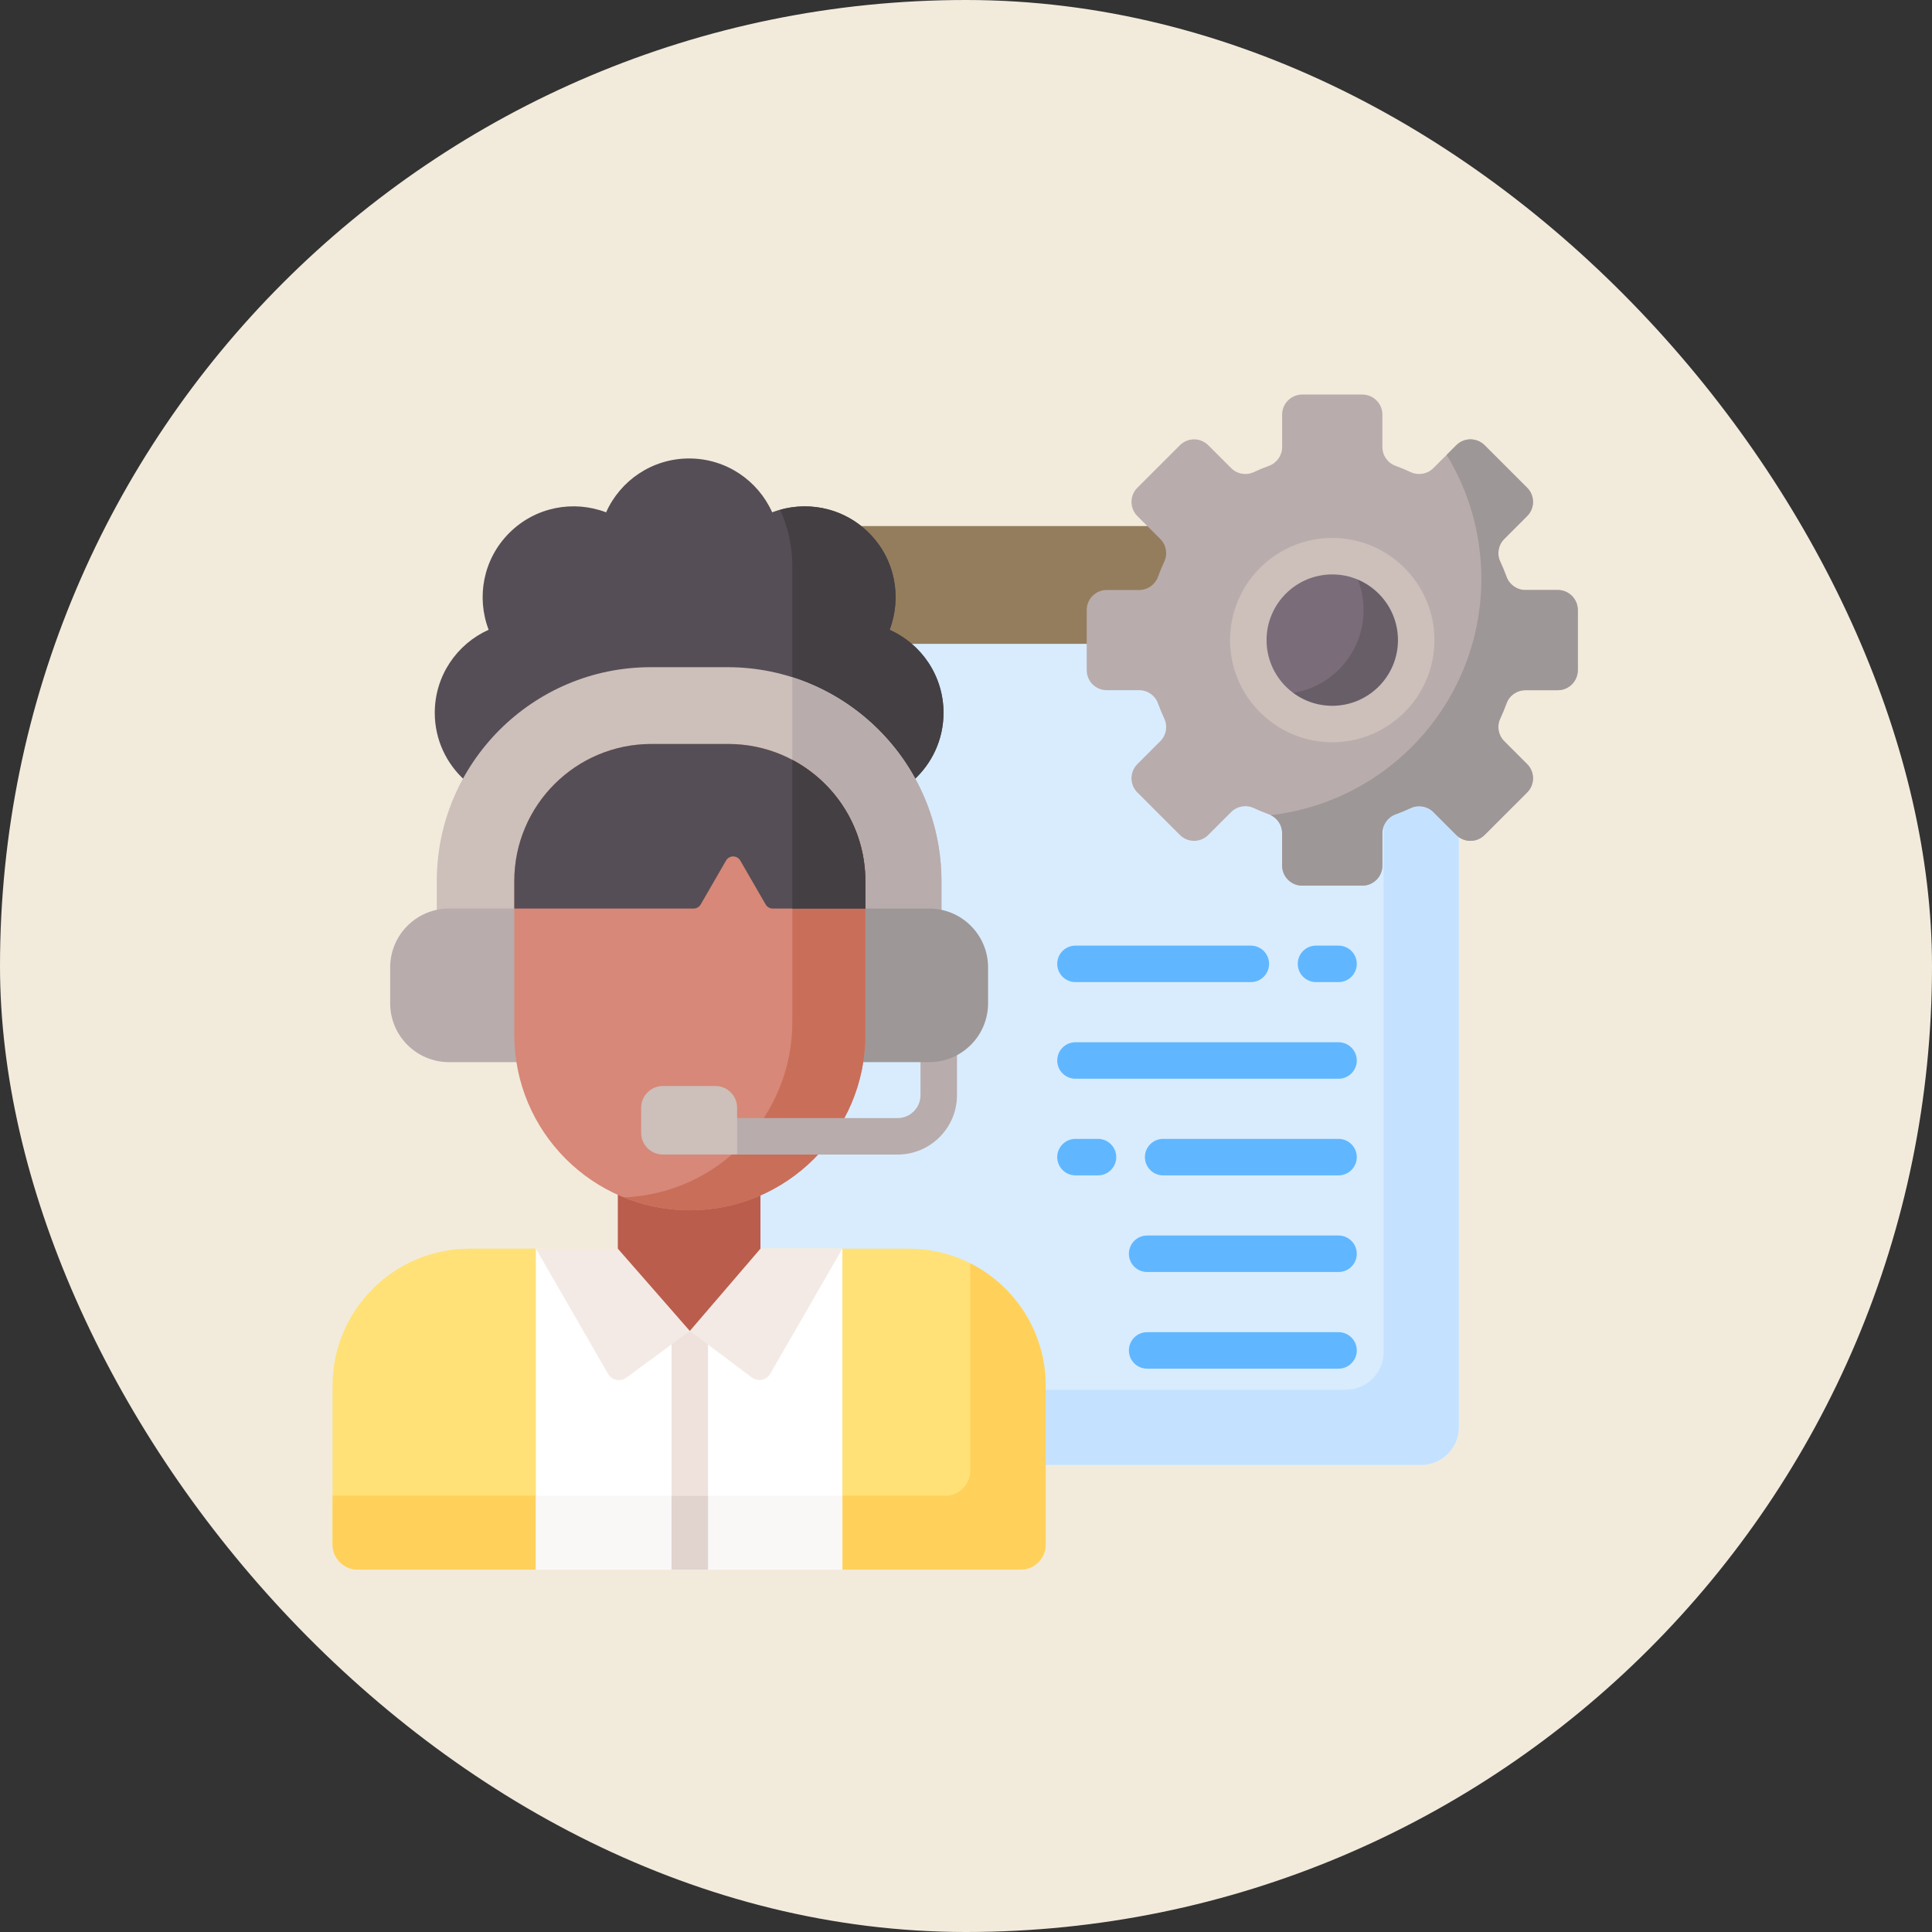 <svg width="60" height="60" viewBox="0 0 60 60" fill="none" xmlns="http://www.w3.org/2000/svg"><rect x="0" y="0" width="60" height="60" fill="#333333" stroke="none"/><rect width="60" height="60" rx="30" fill="#F2EBDC"/><path d="M45.281 25.876L44.569 25.164C44.437 25.032 44.262 24.959 44.075 24.959C43.971 24.959 43.871 24.982 43.777 25.026C43.627 25.096 43.471 25.16 43.315 25.217C43.038 25.318 42.853 25.582 42.853 25.875V26.882C42.853 27.182 42.609 27.426 42.308 27.426H40.441C40.141 27.426 39.896 27.182 39.896 26.882V25.875C39.896 25.582 39.711 25.318 39.435 25.217C39.278 25.16 39.123 25.096 38.972 25.026C38.878 24.982 38.778 24.959 38.674 24.959C38.488 24.959 38.312 25.032 38.18 25.164L37.468 25.876C37.365 25.979 37.228 26.036 37.083 26.036C36.937 26.036 36.801 25.979 36.698 25.876L35.377 24.555C35.274 24.453 35.218 24.316 35.218 24.17C35.218 24.025 35.274 23.888 35.377 23.785L36.089 23.073C36.297 22.866 36.352 22.548 36.228 22.281C36.157 22.131 36.093 21.975 36.036 21.819C35.936 21.543 35.671 21.357 35.378 21.357H34.372C34.071 21.357 33.827 21.113 33.827 20.812V19.918H28.106L28.266 20.055C28.875 20.578 29.224 21.337 29.224 22.137C29.224 22.894 28.921 23.599 28.37 24.123L28.327 24.164L28.355 24.217C28.882 25.177 29.16 26.265 29.16 27.364V28.319L29.222 28.332C30.025 28.502 30.608 29.222 30.608 30.044V31.157C30.608 32.122 29.823 32.908 28.857 32.908H26.741L26.731 32.974C26.446 34.786 25.27 36.312 23.585 37.054L23.539 37.074V38.856H28.216C30.522 38.856 32.397 40.731 32.397 43.037V45.492H44.137C44.782 45.492 45.304 44.97 45.304 44.325V25.897C45.296 25.89 45.288 25.883 45.281 25.876Z" fill="#D8ECFE"/><path d="M45.281 25.876L44.569 25.164C44.437 25.032 44.262 24.959 44.075 24.959C43.971 24.959 43.871 24.982 43.777 25.026C43.627 25.096 43.471 25.16 43.315 25.217C43.17 25.27 43.051 25.368 42.97 25.491V41.991C42.97 42.635 42.447 43.158 41.803 43.158H32.398V45.492H44.137C44.782 45.492 45.304 44.97 45.304 44.325V25.897C45.296 25.89 45.288 25.883 45.281 25.876Z" fill="#C4E2FF"/><path d="M33.827 18.945C33.827 18.645 34.071 18.4 34.372 18.4H35.378C35.672 18.4 35.936 18.215 36.036 17.939C36.093 17.783 36.157 17.627 36.228 17.476C36.352 17.21 36.297 16.892 36.089 16.684L35.743 16.338H26.622C26.731 16.419 26.835 16.509 26.933 16.606C27.698 17.371 27.942 18.519 27.555 19.531L27.529 19.599L27.596 19.63C27.813 19.727 28.012 19.851 28.192 19.995H33.827V18.945Z" fill="#947D5D"/><path d="M49 20.812V18.945C49 18.601 48.721 18.323 48.377 18.323H47.371C47.109 18.323 46.876 18.159 46.786 17.912C46.728 17.753 46.663 17.596 46.592 17.443C46.481 17.206 46.53 16.925 46.715 16.739L47.427 16.027C47.67 15.784 47.67 15.39 47.427 15.147L46.106 13.827C45.863 13.584 45.469 13.584 45.226 13.827L44.514 14.539C44.329 14.724 44.048 14.772 43.81 14.662C43.657 14.59 43.501 14.525 43.341 14.467C43.095 14.378 42.931 14.145 42.931 13.883V12.876C42.931 12.532 42.652 12.253 42.308 12.253H40.441C40.097 12.253 39.818 12.532 39.818 12.876V13.883C39.818 14.145 39.654 14.378 39.408 14.467C39.248 14.525 39.092 14.59 38.939 14.661C38.702 14.772 38.42 14.724 38.235 14.538L37.523 13.827C37.28 13.584 36.886 13.584 36.643 13.827L35.322 15.147C35.079 15.39 35.079 15.784 35.322 16.027L36.034 16.739C36.22 16.925 36.268 17.206 36.157 17.443C36.086 17.596 36.021 17.753 35.963 17.912C35.874 18.158 35.64 18.323 35.379 18.323H34.372C34.028 18.323 33.749 18.601 33.749 18.945V20.812C33.749 21.156 34.028 21.435 34.372 21.435H35.379C35.64 21.435 35.874 21.599 35.963 21.845C36.021 22.005 36.086 22.161 36.157 22.314C36.268 22.552 36.22 22.833 36.034 23.018L35.322 23.73C35.079 23.973 35.079 24.367 35.322 24.61L36.643 25.931C36.886 26.174 37.28 26.174 37.523 25.931L38.235 25.219C38.42 25.034 38.702 24.985 38.939 25.096C39.092 25.167 39.248 25.232 39.408 25.29C39.654 25.38 39.818 25.613 39.818 25.875V26.881C39.818 27.225 40.097 27.504 40.441 27.504H42.308C42.652 27.504 42.931 27.225 42.931 26.881V25.875C42.931 25.613 43.095 25.38 43.341 25.29C43.501 25.232 43.657 25.167 43.81 25.096C44.047 24.985 44.329 25.034 44.514 25.219L45.226 25.931C45.469 26.174 45.863 26.174 46.106 25.931L47.427 24.61C47.67 24.367 47.67 23.973 47.427 23.73L46.715 23.018C46.529 22.833 46.481 22.552 46.592 22.314C46.663 22.161 46.728 22.005 46.786 21.845C46.875 21.599 47.109 21.435 47.371 21.435H48.377C48.721 21.435 49 21.156 49 20.812Z" fill="#B9ACAC"/><path d="M48.378 18.323H47.371C47.109 18.323 46.876 18.158 46.786 17.912C46.728 17.753 46.663 17.596 46.592 17.443C46.481 17.206 46.53 16.924 46.715 16.739L47.427 16.027C47.67 15.784 47.67 15.39 47.427 15.147L46.106 13.827C45.863 13.584 45.469 13.584 45.226 13.827L44.926 14.127C45.61 15.247 46.004 16.564 46.004 17.973C46.004 21.767 43.145 24.893 39.463 25.315C39.678 25.418 39.818 25.634 39.818 25.875V26.882C39.818 27.226 40.097 27.504 40.441 27.504H42.308C42.652 27.504 42.931 27.225 42.931 26.882V25.875C42.931 25.613 43.095 25.38 43.341 25.29C43.501 25.232 43.657 25.168 43.81 25.096C44.047 24.985 44.329 25.034 44.514 25.219L45.226 25.931C45.469 26.174 45.863 26.174 46.106 25.931L47.427 24.61C47.67 24.367 47.67 23.973 47.427 23.73L46.715 23.018C46.529 22.833 46.481 22.552 46.592 22.314C46.663 22.162 46.728 22.005 46.786 21.845C46.875 21.599 47.109 21.435 47.371 21.435H48.377C48.721 21.435 49 21.156 49 20.813V18.945C49 18.601 48.721 18.323 48.378 18.323Z" fill="#9E9797"/><path d="M41.374 22.485C42.814 22.485 43.981 21.319 43.981 19.879C43.981 18.439 42.814 17.272 41.374 17.272C39.935 17.272 38.768 18.439 38.768 19.879C38.768 21.319 39.935 22.485 41.374 22.485Z" fill="#7A6D79"/><path d="M14.438 24.235C15.552 22.189 17.721 20.798 20.209 20.798H22.594C25.083 20.798 27.252 22.189 28.366 24.235C28.94 23.718 29.302 22.971 29.302 22.137C29.302 20.988 28.614 19.999 27.628 19.558C28.014 18.55 27.801 17.364 26.988 16.551C26.175 15.738 24.989 15.525 23.981 15.911C23.54 14.925 22.552 14.238 21.402 14.238C20.252 14.238 19.263 14.925 18.823 15.911C17.814 15.525 16.629 15.738 15.816 16.551C15.002 17.364 14.79 18.55 15.175 19.558C14.189 19.999 13.502 20.988 13.502 22.137C13.502 22.971 13.864 23.718 14.438 24.235Z" fill="#554E56"/><path d="M27.628 19.559C28.014 18.55 27.801 17.365 26.988 16.552C26.24 15.804 25.179 15.566 24.229 15.831C24.471 16.366 24.606 16.959 24.606 17.584V21.113C26.222 21.635 27.566 22.766 28.365 24.235C28.939 23.718 29.301 22.971 29.301 22.138C29.302 20.988 28.614 19.999 27.628 19.559Z" fill="#433F43"/><path d="M31.697 48.746H26.161L19.752 47.837L16.642 48.746H11.107C10.677 48.746 10.328 48.398 10.328 47.968V43.037C10.328 40.685 12.235 38.778 14.587 38.778H28.216C30.568 38.778 32.475 40.685 32.475 43.037V47.968C32.475 48.398 32.127 48.746 31.697 48.746Z" fill="#FFE177"/><path d="M30.131 39.233V45.673C30.131 46.103 29.783 46.451 29.353 46.451H10.328V47.968C10.328 48.398 10.677 48.746 11.107 48.746H16.642L19.752 47.837L26.161 48.746H31.697C32.127 48.746 32.475 48.398 32.475 47.968V43.037C32.475 41.374 31.521 39.934 30.131 39.233Z" fill="#FFD15B"/><path d="M16.642 38.778H26.161V48.746H16.642V38.778Z" fill="white"/><path d="M21.423 41.239L20.856 41.657V48.747H21.989V41.664L21.423 41.239Z" fill="#EFE2DD"/><path d="M16.642 46.451H26.161V48.746H16.642V46.451Z" fill="#FAF7F7"/><path d="M16.642 38.778L18.884 42.667C19 42.868 19.265 42.923 19.452 42.786L21.423 41.334L23.35 42.78C23.537 42.92 23.804 42.866 23.921 42.663L26.161 38.778H16.642Z" fill="#F3EAE6"/><path d="M21.423 37.508C20.625 37.508 19.869 37.332 19.187 37.019V38.778L21.423 41.334L23.617 38.778V37.038C22.946 37.339 22.204 37.508 21.423 37.508Z" fill="#BB5D4C"/><path d="M13.946 28.294H16.028V27.364C16.028 25.058 17.904 23.183 20.209 23.183H22.594C24.9 23.183 26.776 25.058 26.776 27.364V28.294H28.858C28.988 28.294 29.116 28.308 29.238 28.336V27.364C29.238 23.701 26.258 20.72 22.594 20.72H20.209C16.546 20.72 13.565 23.701 13.565 27.364V28.336C13.688 28.308 13.815 28.294 13.946 28.294Z" fill="#CDBFBA"/><path d="M24.606 21.032V23.7C25.898 24.413 26.775 25.788 26.775 27.364V28.294H28.858C28.988 28.294 29.116 28.309 29.238 28.336V27.364C29.238 24.402 27.289 21.887 24.606 21.032Z" fill="#B9ACAC"/><path d="M28.858 28.216H26.797V32.134C26.797 32.424 26.773 32.708 26.729 32.986H28.587L28.685 33.062H28.858C29.129 33.062 29.398 33.003 29.644 32.892L29.72 32.77C30.295 32.462 30.686 31.855 30.686 31.157V30.045C30.686 29.035 29.867 28.216 28.858 28.216Z" fill="#9E9797"/><path d="M16.05 32.134V28.216H13.946C12.936 28.216 12.117 29.035 12.117 30.045V31.157C12.117 32.167 12.936 32.986 13.946 32.986H16.118C16.073 32.708 16.05 32.424 16.05 32.134Z" fill="#B9ACAC"/><path d="M21.423 37.586C18.412 37.586 15.972 35.145 15.972 32.134V27.364C15.972 25.012 17.878 23.105 20.231 23.105H22.616C24.968 23.105 26.875 25.012 26.875 27.364V32.134C26.875 35.145 24.434 37.586 21.423 37.586Z" fill="#D78878"/><path d="M24.607 23.599V31.74C24.607 34.678 22.283 37.071 19.375 37.186C20.007 37.443 20.698 37.586 21.423 37.586C24.434 37.586 26.875 35.145 26.875 32.134V27.364C26.875 25.731 25.955 24.314 24.607 23.599Z" fill="#C96E59"/><path d="M22.616 23.105H20.231C17.878 23.105 15.972 25.012 15.972 27.364V28.216H21.539C21.631 28.216 21.715 28.167 21.761 28.088L22.548 26.725C22.646 26.555 22.892 26.555 22.99 26.725L23.777 28.088C23.823 28.167 23.907 28.216 23.998 28.216H26.875V27.364C26.875 25.012 24.968 23.105 22.616 23.105Z" fill="#554E56"/><path d="M24.606 28.216H26.875V27.364C26.875 25.731 25.955 24.314 24.606 23.599V28.216Z" fill="#433F43"/><path d="M41.763 17.301C42.128 17.75 42.347 18.322 42.347 18.945C42.347 20.385 41.181 21.552 39.741 21.552C39.609 21.552 39.48 21.542 39.353 21.523C39.831 22.11 40.559 22.486 41.375 22.486C42.815 22.486 43.981 21.319 43.981 19.879C43.981 18.571 43.019 17.489 41.763 17.301Z" fill="#685E68"/><path d="M38.846 30.5H33.399C33.086 30.5 32.833 30.246 32.833 29.933C32.833 29.621 33.086 29.367 33.399 29.367H38.846C39.159 29.367 39.412 29.621 39.412 29.933C39.412 30.246 39.159 30.5 38.846 30.5Z" fill="#60B7FF"/><path d="M41.569 30.5H40.869C40.556 30.5 40.303 30.246 40.303 29.933C40.303 29.621 40.556 29.367 40.869 29.367H41.569C41.882 29.367 42.136 29.621 42.136 29.933C42.136 30.246 41.882 30.5 41.569 30.5Z" fill="#60B7FF"/><path d="M41.569 33.501H33.399C33.086 33.501 32.833 33.248 32.833 32.935C32.833 32.622 33.086 32.368 33.399 32.368H41.569C41.882 32.368 42.136 32.622 42.136 32.935C42.136 33.248 41.882 33.501 41.569 33.501Z" fill="#60B7FF"/><path d="M34.099 36.502H33.399C33.086 36.502 32.833 36.248 32.833 35.936C32.833 35.623 33.086 35.369 33.399 35.369H34.099C34.412 35.369 34.666 35.623 34.666 35.936C34.666 36.248 34.412 36.502 34.099 36.502Z" fill="#60B7FF"/><path d="M41.569 39.503H35.625C35.312 39.503 35.059 39.25 35.059 38.937C35.059 38.624 35.312 38.37 35.625 38.37H41.569C41.882 38.37 42.136 38.624 42.136 38.937C42.136 39.25 41.882 39.503 41.569 39.503Z" fill="#60B7FF"/><path d="M41.569 42.505H35.625C35.312 42.505 35.059 42.251 35.059 41.938C35.059 41.625 35.312 41.372 35.625 41.372H41.569C41.882 41.372 42.136 41.625 42.136 41.938C42.136 42.251 41.882 42.505 41.569 42.505Z" fill="#60B7FF"/><path d="M41.569 36.502H36.122C35.809 36.502 35.556 36.248 35.556 35.936C35.556 35.623 35.809 35.369 36.122 35.369H41.569C41.882 35.369 42.136 35.623 42.136 35.936C42.136 36.248 41.882 36.502 41.569 36.502Z" fill="#60B7FF"/><path d="M28.858 32.986H28.587V34.011C28.587 34.404 28.268 34.723 27.875 34.723H22.817V35.701L22.892 35.856H27.875C28.892 35.856 29.72 35.028 29.72 34.011V32.77C29.463 32.908 29.169 32.986 28.858 32.986Z" fill="#B9ACAC"/><path d="M41.374 23.052C39.625 23.052 38.201 21.629 38.201 19.879C38.201 18.129 39.625 16.706 41.374 16.706C43.124 16.706 44.548 18.129 44.548 19.879C44.548 21.629 43.124 23.052 41.374 23.052ZM41.374 17.839C40.25 17.839 39.334 18.754 39.334 19.879C39.334 21.004 40.25 21.919 41.374 21.919C42.5 21.919 43.415 21.004 43.415 19.879C43.415 18.754 42.5 17.839 41.374 17.839Z" fill="#CDBFBA"/><path d="M22.892 35.855H20.587C20.214 35.855 19.911 35.553 19.911 35.18V34.402C19.911 34.029 20.214 33.726 20.587 33.726H22.217C22.59 33.726 22.892 34.029 22.892 34.402L22.892 35.855Z" fill="#CDBFBA"/><path d="M20.856 46.451H21.989V48.746H20.856V46.451Z" fill="#E1D3CE"/></svg>